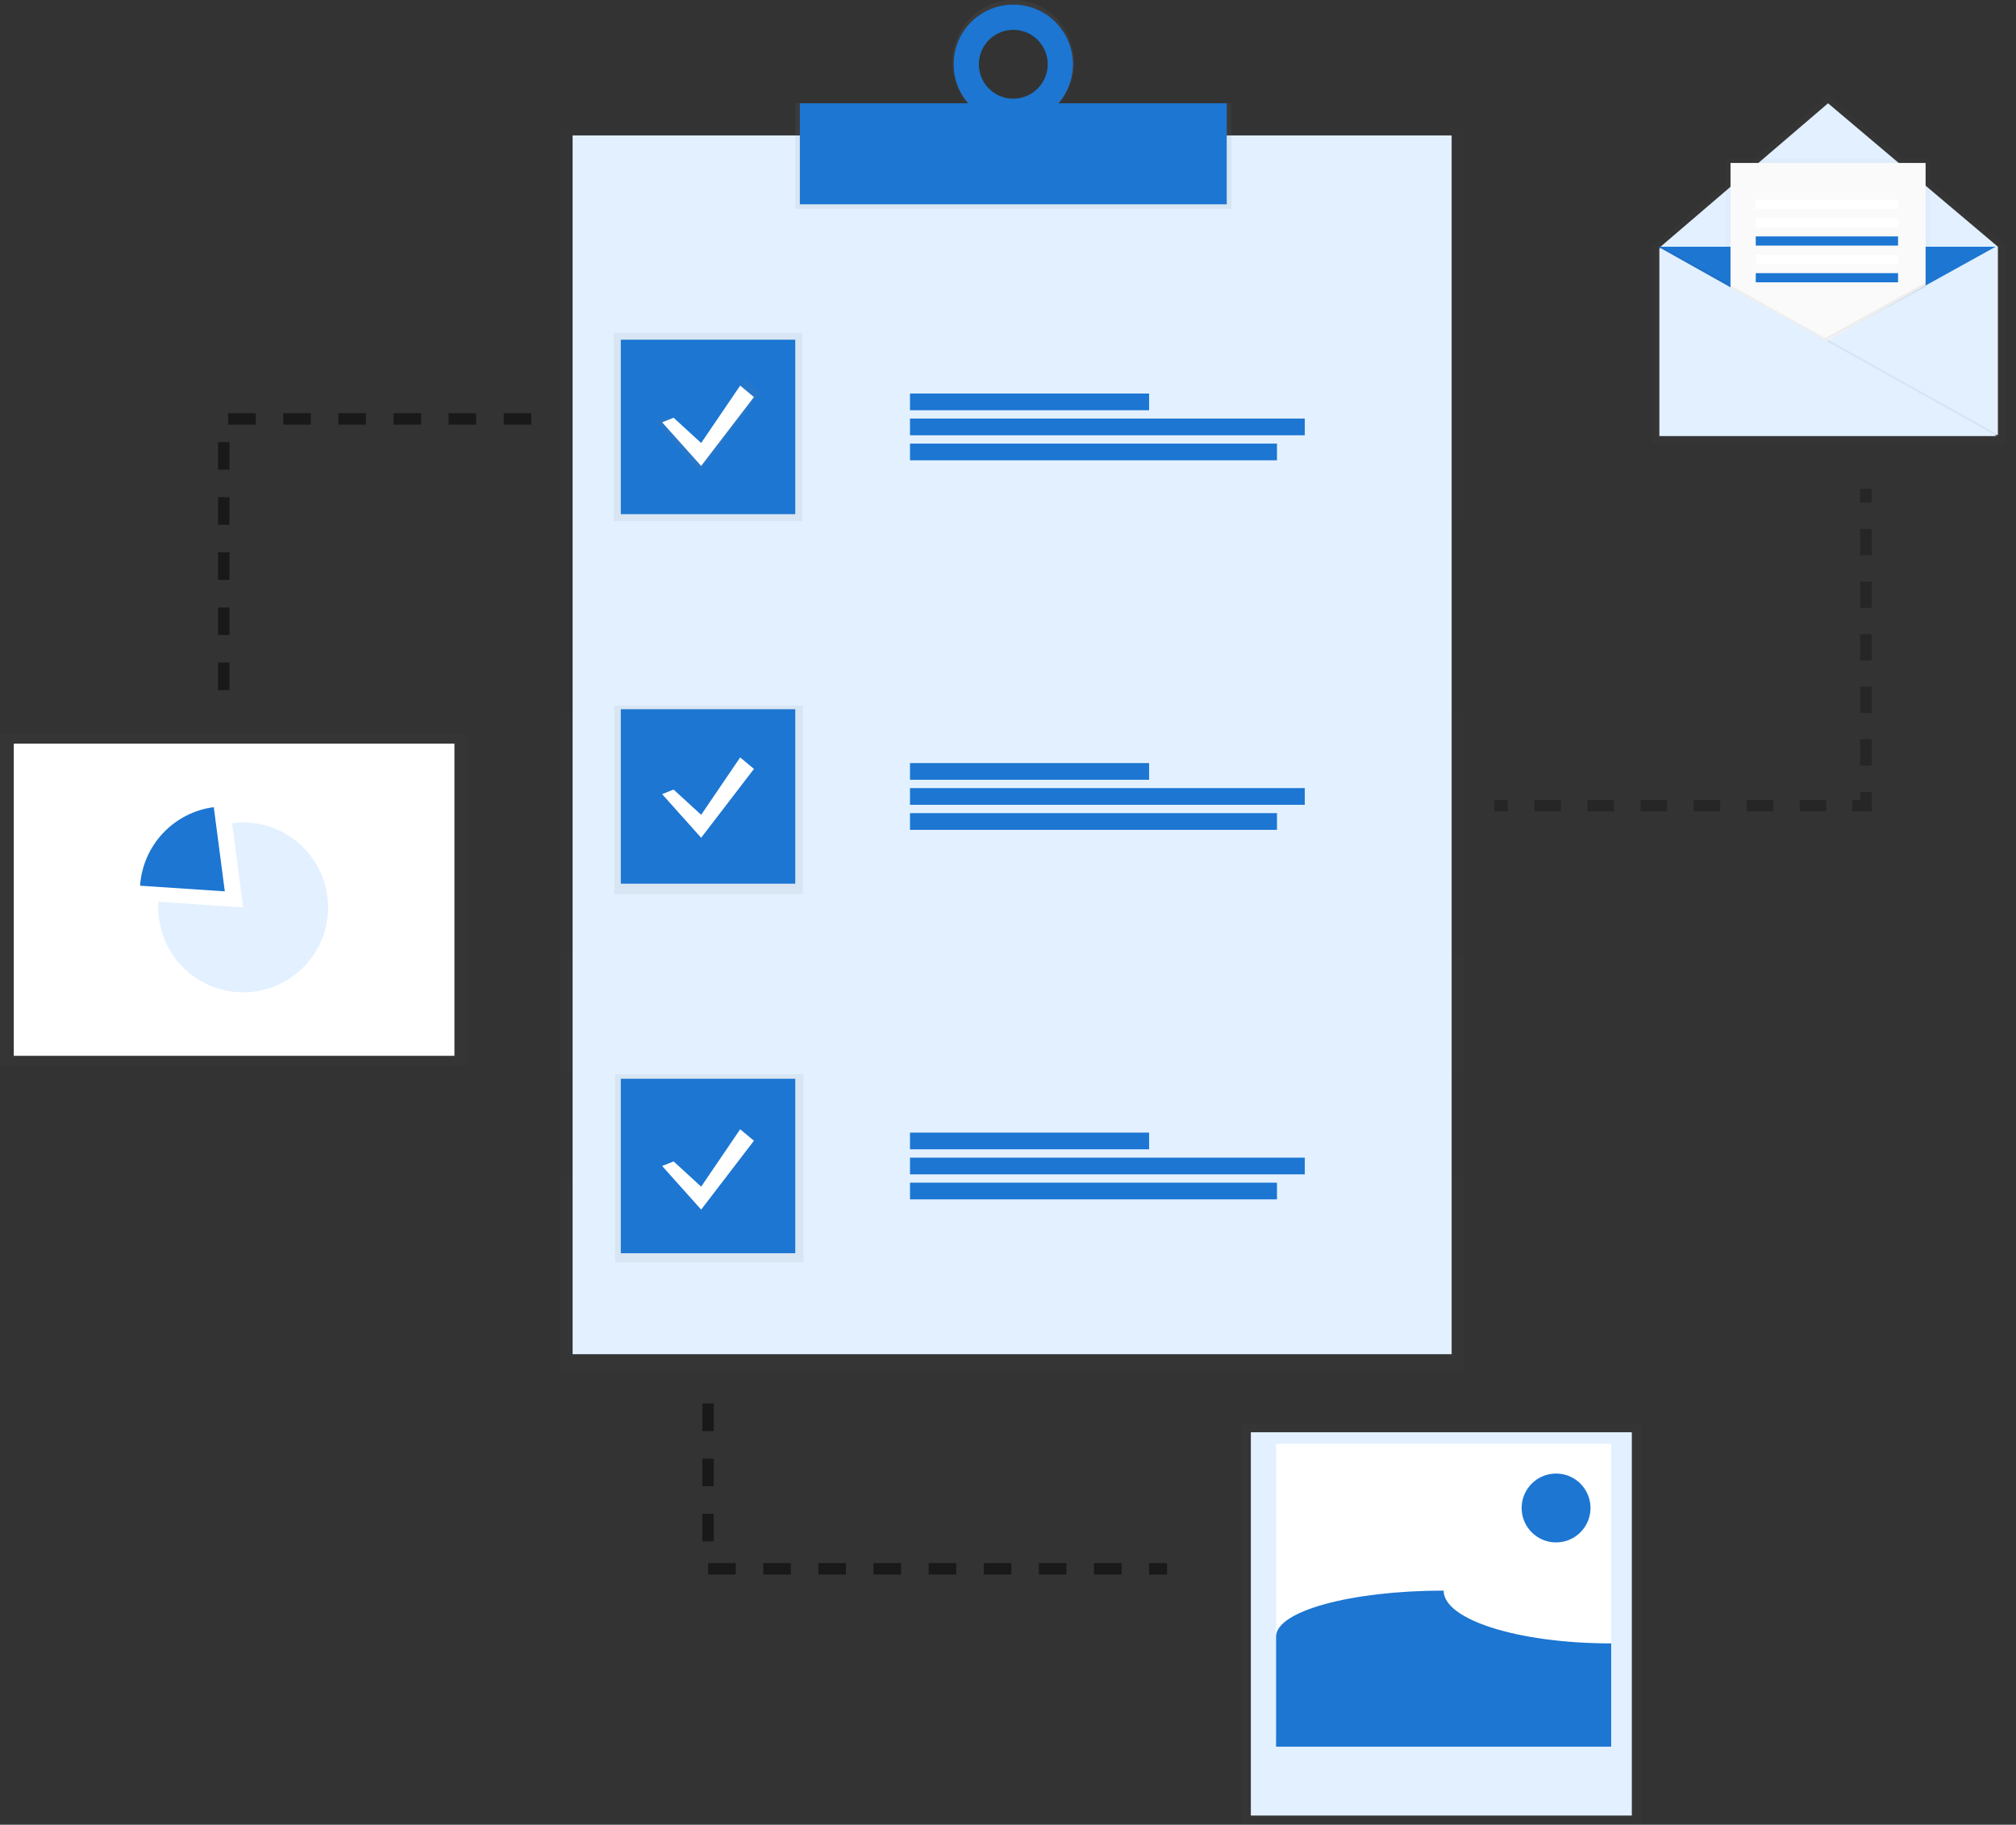 <svg width="158" height="143" viewBox="0 0 158 143" fill="none" xmlns="http://www.w3.org/2000/svg">
<rect x="0" y="0" width="158" height="143" fill="#333333" stroke="none"/>
<g opacity="0.5">
<path opacity="0.5" d="M114.67 9.893H43.979V107.565H114.67V9.893Z" fill="url(#paint0_linear)"/>
</g>
<path d="M113.769 10.613H44.877V106.126H113.769V10.613Z" fill="#E2F0FF"/>
<path d="M96.503 8.091H62.327V16.369H96.503V8.091Z" fill="url(#paint1_linear)"/>
<path d="M79.414 0C76.775 0 74.636 2.191 74.636 4.893C74.636 7.594 76.775 9.785 79.414 9.785C82.052 9.785 84.191 7.594 84.191 4.893C84.191 2.191 82.052 0 79.414 0ZM79.414 7.715C78.853 7.729 78.3 7.577 77.826 7.275C77.353 6.974 76.979 6.539 76.754 6.025C76.529 5.51 76.463 4.941 76.563 4.389C76.664 3.836 76.927 3.327 77.318 2.925C77.71 2.522 78.212 2.246 78.762 2.131C79.311 2.016 79.882 2.068 80.402 2.279C80.922 2.49 81.367 2.852 81.681 3.317C81.994 3.783 82.162 4.331 82.162 4.893C82.171 5.631 81.886 6.343 81.371 6.872C80.856 7.401 80.152 7.704 79.414 7.715Z" fill="url(#paint2_linear)"/>
<path d="M96.143 8.094H62.687V16.009H96.143V8.094Z" fill="#1C76D2"/>
<path d="M79.415 0.36C78.49 0.36 77.586 0.634 76.817 1.148C76.048 1.662 75.449 2.392 75.095 3.247C74.741 4.101 74.648 5.042 74.829 5.949C75.009 6.856 75.454 7.689 76.109 8.344C76.763 8.998 77.596 9.443 78.503 9.623C79.41 9.804 80.351 9.711 81.205 9.357C82.06 9.003 82.79 8.404 83.304 7.635C83.818 6.866 84.092 5.962 84.092 5.037C84.092 3.796 83.6 2.607 82.722 1.73C81.845 0.853 80.656 0.36 79.415 0.36ZM79.415 7.735C78.882 7.735 78.36 7.576 77.916 7.28C77.473 6.984 77.127 6.562 76.923 6.069C76.719 5.576 76.665 5.034 76.769 4.51C76.873 3.987 77.13 3.506 77.508 3.129C77.885 2.751 78.366 2.494 78.889 2.39C79.412 2.286 79.955 2.34 80.448 2.544C80.941 2.748 81.362 3.094 81.659 3.538C81.955 3.981 82.114 4.503 82.114 5.037C82.114 5.752 81.829 6.438 81.323 6.944C80.817 7.45 80.131 7.735 79.415 7.735Z" fill="#1C76D2"/>
<path d="M62.865 26.082H48.115V40.832H62.865V26.082Z" fill="url(#paint3_linear)"/>
<path d="M62.917 55.311H48.167V70.061H62.917V55.311Z" fill="url(#paint4_linear)"/>
<path d="M62.967 84.181H48.217V98.931H62.967V84.181Z" fill="url(#paint5_linear)"/>
<path d="M62.327 26.622H48.656V40.292H62.327V26.622Z" fill="#1C76D2"/>
<path d="M62.327 55.581H48.656V69.251H62.327V55.581Z" fill="#1C76D2"/>
<path d="M62.327 84.541H48.656V98.212H62.327V84.541Z" fill="#1C76D2"/>
<path d="M90.058 30.841H71.32V32.149H90.058V30.841Z" fill="#1C76D2"/>
<path d="M102.259 32.804H71.32V34.111H102.259V32.804Z" fill="#1C76D2"/>
<path d="M100.08 34.764H71.32V36.072H100.08V34.764Z" fill="#1C76D2"/>
<path d="M90.058 59.801H71.32V61.108H90.058V59.801Z" fill="#1C76D2"/>
<path d="M102.259 61.763H71.32V63.071H102.259V61.763Z" fill="#1C76D2"/>
<path d="M100.08 63.724H71.32V65.032H100.08V63.724Z" fill="#1C76D2"/>
<path d="M90.058 88.761H71.32V90.068H90.058V88.761Z" fill="#1C76D2"/>
<path d="M102.259 90.723H71.32V92.031H102.259V90.723Z" fill="#1C76D2"/>
<path d="M100.08 92.684H71.32V93.992H100.08V92.684Z" fill="#1C76D2"/>
<path d="M52.389 32.642L54.871 34.919L58.388 29.748L59.629 30.782L54.871 36.987L51.355 33.057L52.389 32.642Z" fill="url(#paint6_linear)"/>
<path d="M52.793 32.737L54.952 34.716L58.01 30.219L59.089 31.118L54.952 36.514L51.894 33.097L52.793 32.737Z" fill="white"/>
<path d="M52.793 61.877L54.952 63.855L58.01 59.358L59.089 60.258L54.952 65.654L51.894 62.236L52.793 61.877Z" fill="white"/>
<path d="M52.793 91.017L54.952 92.995L58.01 88.499L59.089 89.398L54.952 94.794L51.894 91.376L52.793 91.017Z" fill="white"/>
<g opacity="0.5">
<path opacity="0.5" d="M117.098 63.136H118.177" stroke="black" stroke-width="0.899" stroke-miterlimit="10"/>
<path opacity="0.5" d="M120.253 63.136H144.121" stroke="black" stroke-width="0.899" stroke-miterlimit="10" stroke-dasharray="2.08 2.08"/>
<path opacity="0.5" d="M145.158 63.135H146.237V62.056" stroke="black" stroke-width="0.899" stroke-miterlimit="10"/>
<path opacity="0.5" d="M146.237 59.997V40.423" stroke="black" stroke-width="0.899" stroke-miterlimit="10" stroke-dasharray="2.06 2.06"/>
<path opacity="0.5" d="M146.237 39.392V38.313" stroke="black" stroke-width="0.899" stroke-miterlimit="10"/>
</g>
<path opacity="0.5" d="M41.64 32.827H17.537V55.491" stroke="black" stroke-width="0.899" stroke-miterlimit="10" stroke-dasharray="2.16 2.16"/>
<path opacity="0.5" d="M55.491 109.993V122.944H91.466" stroke="black" stroke-width="0.899" stroke-miterlimit="10" stroke-dasharray="2.16 2.16"/>
<g opacity="0.5">
<path opacity="0.5" d="M157.13 19.263L143.269 7.555L129.624 19.238L129.501 19.169V19.263H129.408L129.501 19.315V19.356V34.529V34.716H157.036L156.869 34.622H157.13V19.263Z" fill="url(#paint7_linear)"/>
</g>
<path d="M156.581 34.086H130.14V19.336L143.27 8.094L156.581 19.336V34.086Z" fill="#E2F0FF"/>
<path d="M129.959 19.336L143.09 26.711L156.401 19.336" fill="#1C76D2"/>
<g opacity="0.5">
<path opacity="0.5" d="M143.364 26.526L135.266 31.658V12.411H151.275V22.2L143.364 26.526Z" fill="url(#paint8_linear)"/>
</g>
<path d="M143.361 26.621L135.626 31.658V12.771H150.915V22.376L143.361 26.621Z" fill="#FAFAFA"/>
<path opacity="0.05" d="M130.049 33.996H156.49L130.049 19.246V33.996Z" fill="black"/>
<path d="M130.049 34.176H156.49L130.049 19.426V34.176Z" fill="#E2F0FF"/>
<path d="M148.756 15.649H137.604V16.368H148.756V15.649Z" fill="white"/>
<path d="M148.756 17.088H137.604V17.807H148.756V17.088Z" fill="white"/>
<path d="M148.756 18.527H137.604V19.246H148.756V18.527Z" fill="#1C76D2"/>
<path d="M148.756 19.966H137.604V20.685H148.756V19.966Z" fill="white"/>
<path d="M148.756 21.405H137.604V22.124H148.756V21.405Z" fill="#1C76D2"/>
<path opacity="0.05" d="M150.914 22.484V22.125L143.046 26.497L143.26 26.616L150.914 22.484Z" fill="black"/>
<g opacity="0.5">
<path opacity="0.5" d="M128.604 111.522H97.315V143H128.604V111.522Z" fill="url(#paint9_linear)"/>
</g>
<path d="M127.891 112.242H98.032V142.281H127.891V112.242Z" fill="#E2F0FF"/>
<path d="M126.272 113.141H100.011V136.165H126.272V113.141Z" fill="white"/>
<path d="M126.272 128.79C119.014 128.79 113.142 126.939 113.142 124.653C105.884 124.653 100.011 126.263 100.011 128.25V136.884H126.272V128.79Z" fill="#1C76D2"/>
<path d="M121.954 120.876C123.444 120.876 124.652 119.668 124.652 118.178C124.652 116.687 123.444 115.479 121.954 115.479C120.464 115.479 119.256 116.687 119.256 118.178C119.256 119.668 120.464 120.876 121.954 120.876Z" fill="#1C76D2"/>
<g opacity="0.5">
<path opacity="0.5" d="M36.694 57.515H0V83.507H36.694V57.515Z" fill="url(#paint10_linear)"/>
</g>
<path d="M35.615 58.279H1.079V82.742H35.615V58.279Z" fill="white"/>
<path d="M19.057 64.456C18.768 64.457 18.48 64.476 18.194 64.514L19.057 71.111L12.418 70.669C12.409 70.815 12.402 70.962 12.402 71.111C12.402 72.428 12.792 73.715 13.524 74.809C14.255 75.903 15.294 76.756 16.51 77.26C17.726 77.764 19.065 77.896 20.356 77.639C21.647 77.382 22.832 76.748 23.763 75.817C24.694 74.887 25.328 73.701 25.585 72.41C25.841 71.119 25.71 69.781 25.206 68.564C24.702 67.348 23.849 66.309 22.755 65.578C21.66 64.846 20.373 64.456 19.057 64.456Z" fill="#E2F0FF"/>
<path d="M16.755 63.255C15.229 63.455 13.82 64.177 12.767 65.3C11.714 66.422 11.082 67.875 10.979 69.41L17.619 69.853L16.755 63.255Z" fill="#1C76D2"/>
<defs>
<linearGradient id="paint0_linear" x1="79.324" y1="107.565" x2="79.324" y2="9.893" gradientUnits="userSpaceOnUse">
<stop stop-color="#535353" stop-opacity="0.25"/>
<stop offset="0.54" stop-color="#494949" stop-opacity="0.12"/>
<stop offset="1" stop-color="#404040" stop-opacity="0.1"/>
</linearGradient>
<linearGradient id="paint1_linear" x1="15151.1" y1="761.372" x2="15151.1" y2="380.427" gradientUnits="userSpaceOnUse">
<stop stop-color="#808080" stop-opacity="0.25"/>
<stop offset="0.54" stop-color="#808080" stop-opacity="0.12"/>
<stop offset="1" stop-color="#808080" stop-opacity="0.1"/>
</linearGradient>
<linearGradient id="paint2_linear" x1="5852.7" y1="1045.94" x2="5852.7" y2="513.721" gradientUnits="userSpaceOnUse">
<stop stop-color="#808080" stop-opacity="0.25"/>
<stop offset="0.54" stop-color="#808080" stop-opacity="0.12"/>
<stop offset="1" stop-color="#808080" stop-opacity="0.1"/>
</linearGradient>
<linearGradient id="paint3_linear" x1="4598.4" y1="3374.26" x2="4598.4" y2="2164.79" gradientUnits="userSpaceOnUse">
<stop stop-color="#808080" stop-opacity="0.25"/>
<stop offset="0.54" stop-color="#808080" stop-opacity="0.12"/>
<stop offset="1" stop-color="#808080" stop-opacity="0.1"/>
</linearGradient>
<linearGradient id="paint4_linear" x1="4602.58" y1="5800.32" x2="4602.58" y2="4590.84" gradientUnits="userSpaceOnUse">
<stop stop-color="#808080" stop-opacity="0.25"/>
<stop offset="0.54" stop-color="#808080" stop-opacity="0.12"/>
<stop offset="1" stop-color="#808080" stop-opacity="0.1"/>
</linearGradient>
<linearGradient id="paint5_linear" x1="4606.76" y1="8196.52" x2="4606.76" y2="6987.04" gradientUnits="userSpaceOnUse">
<stop stop-color="#808080" stop-opacity="0.25"/>
<stop offset="0.54" stop-color="#808080" stop-opacity="0.12"/>
<stop offset="1" stop-color="#808080" stop-opacity="0.1"/>
</linearGradient>
<linearGradient id="paint6_linear" x1="2603.95" y1="1518.5" x2="2603.95" y2="1227.02" gradientUnits="userSpaceOnUse">
<stop stop-color="#808080" stop-opacity="0.25"/>
<stop offset="0.54" stop-color="#808080" stop-opacity="0.12"/>
<stop offset="1" stop-color="#808080" stop-opacity="0.1"/>
</linearGradient>
<linearGradient id="paint7_linear" x1="22210.2" y1="5249.63" x2="22210.2" y2="1148.32" gradientUnits="userSpaceOnUse">
<stop stop-color="#808080" stop-opacity="0.25"/>
<stop offset="0.54" stop-color="#808080" stop-opacity="0.12"/>
<stop offset="1" stop-color="#808080" stop-opacity="0.1"/>
</linearGradient>
<linearGradient id="paint8_linear" x1="12886.3" y1="3399.81" x2="12886.3" y2="1340.42" gradientUnits="userSpaceOnUse">
<stop stop-color="#808080" stop-opacity="0.25"/>
<stop offset="0.54" stop-color="#808080" stop-opacity="0.12"/>
<stop offset="1" stop-color="#808080" stop-opacity="0.1"/>
</linearGradient>
<linearGradient id="paint9_linear" x1="19746.9" y1="25136.5" x2="19746.9" y2="19627.9" gradientUnits="userSpaceOnUse">
<stop stop-color="#808080" stop-opacity="0.25"/>
<stop offset="0.54" stop-color="#808080" stop-opacity="0.12"/>
<stop offset="1" stop-color="#808080" stop-opacity="0.1"/>
</linearGradient>
<linearGradient id="paint10_linear" x1="3742.83" y1="12124.2" x2="3742.83" y2="8368.41" gradientUnits="userSpaceOnUse">
<stop stop-color="#808080" stop-opacity="0.25"/>
<stop offset="0.54" stop-color="#808080" stop-opacity="0.12"/>
<stop offset="1" stop-color="#808080" stop-opacity="0.1"/>
</linearGradient>
</defs>
</svg>
